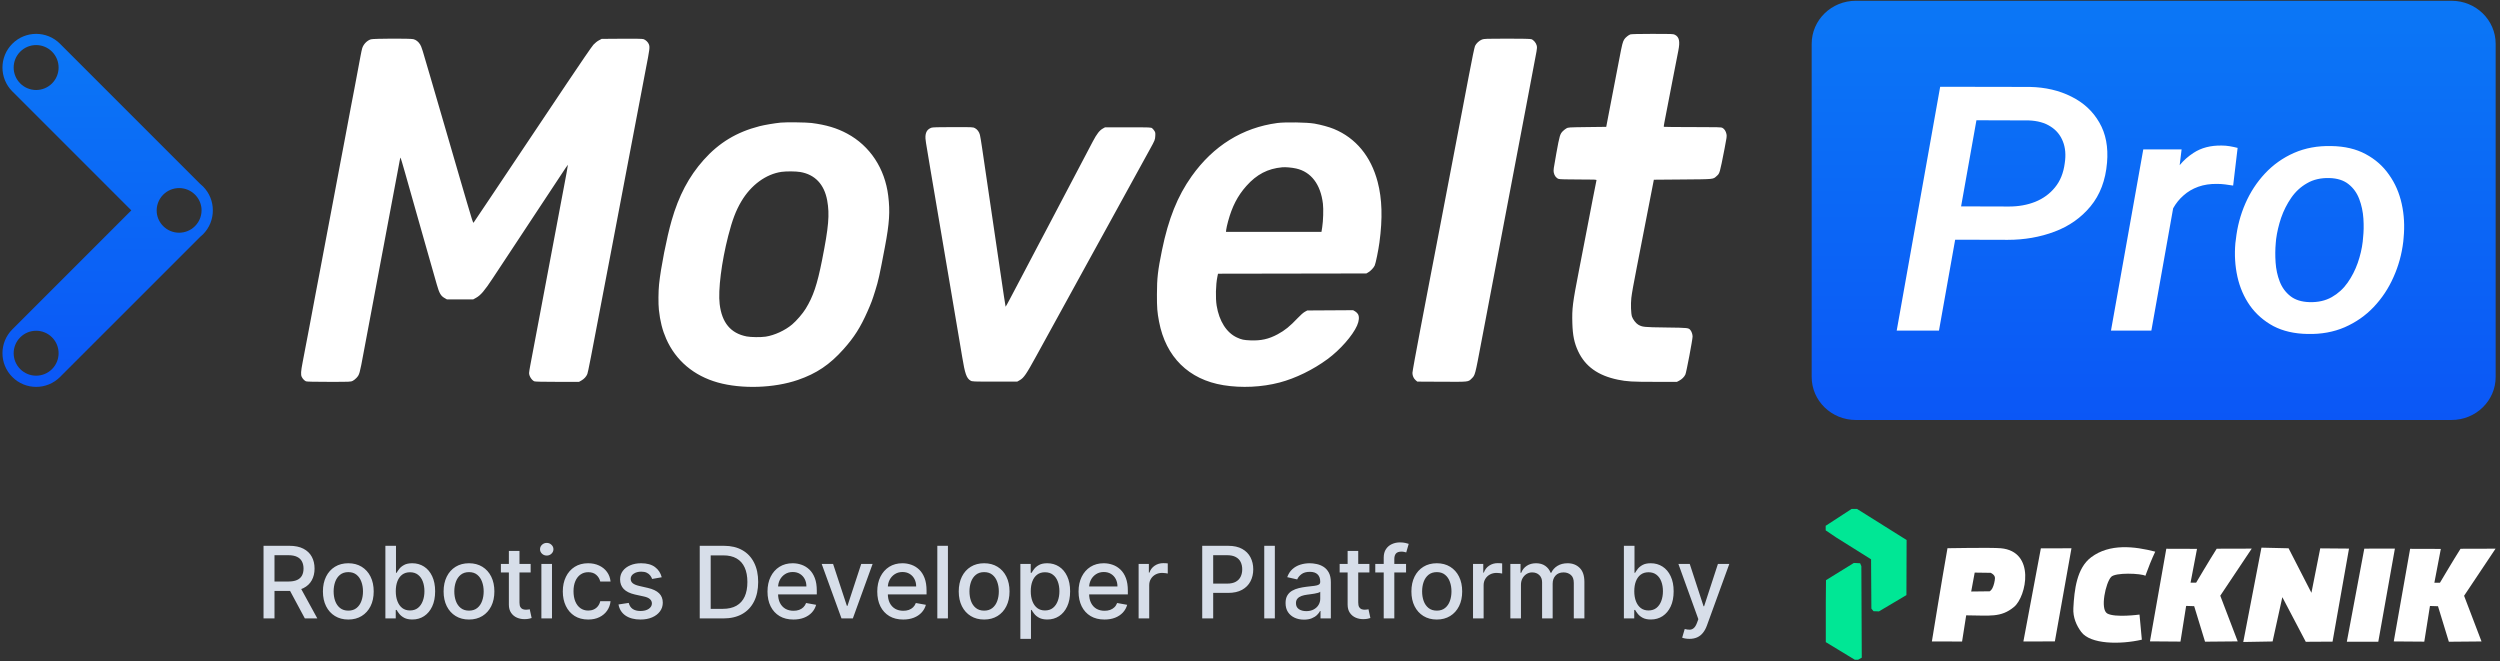 <svg width="363" height="96" viewBox="0 0 363 96" fill="none" xmlns="http://www.w3.org/2000/svg">
<rect x="0" y="0" width="363" height="96" fill="#333333" stroke="none"/>
<path fill-rule="evenodd" clip-rule="evenodd" d="M8.711 6.351C6.8 4.44 3.702 4.44 1.791 6.351C-0.12 8.262 -0.12 11.36 1.791 13.271L19.067 30.547L1.791 47.824C-0.12 49.734 -0.12 52.833 1.791 54.743C3.702 56.654 6.8 56.654 8.711 54.743L29.048 34.406C29.194 34.29 29.335 34.165 29.47 34.03C30.431 33.069 30.909 31.807 30.903 30.547C30.909 29.287 30.431 28.026 29.47 27.065C29.335 26.93 29.194 26.804 29.048 26.688L8.711 6.351ZM2.94 12.113C4.214 13.387 6.279 13.387 7.553 12.113C8.827 10.839 8.827 8.774 7.553 7.5C6.279 6.226 4.214 6.226 2.94 7.5C1.666 8.774 1.666 10.839 2.94 12.113ZM22.764 30.895C22.844 31.604 23.155 32.292 23.699 32.835C24.973 34.109 27.038 34.109 28.312 32.835C29.032 32.116 29.345 31.143 29.251 30.203C29.172 29.495 28.86 28.807 28.316 28.264C27.043 26.99 24.977 26.99 23.703 28.264C22.983 28.983 22.67 29.956 22.764 30.895ZM7.553 53.594C8.827 52.321 8.827 50.255 7.553 48.981C6.279 47.707 4.214 47.707 2.94 48.981C1.666 50.255 1.666 52.321 2.94 53.594C4.214 54.868 6.279 54.868 7.553 53.594Z" fill="url(#paint0_linear_82_84)"/>
<path fill-rule="evenodd" clip-rule="evenodd" d="M236.715 4.997C236.434 5.11 236.022 5.446 235.854 5.699C235.623 6.047 235.531 6.404 235.132 8.506C234.794 10.286 234.383 12.415 233.78 15.521C233.657 16.154 233.483 17.065 233.392 17.545L233.226 18.418L230.461 18.452C227.739 18.487 227.691 18.49 227.432 18.645C227.288 18.731 227.07 18.901 226.948 19.021C226.513 19.449 226.453 19.651 225.98 22.261C225.564 24.552 225.542 24.721 225.61 25.066C225.699 25.517 225.979 25.874 226.327 25.982C226.491 26.033 227.475 26.06 229.208 26.06C231.685 26.06 231.838 26.067 231.807 26.182C231.756 26.378 231.598 27.169 231.27 28.887C231.101 29.77 230.766 31.513 230.525 32.761C230.284 34.008 230.004 35.453 229.904 35.971C229.804 36.49 229.524 37.934 229.282 39.182C228.332 44.066 228.245 44.757 228.305 46.92C228.355 48.693 228.58 49.789 229.144 50.997C230.171 53.199 232.037 54.536 234.911 55.129C236.229 55.401 236.98 55.444 240.322 55.444L243.495 55.443L243.81 55.279C244.218 55.065 244.558 54.727 244.72 54.372C244.861 54.062 245.763 49.305 245.764 48.864C245.765 48.571 245.63 48.156 245.467 47.955C245.175 47.592 245.207 47.596 241.909 47.552C238.631 47.509 238.485 47.493 237.861 47.136C237.544 46.955 237.088 46.364 236.962 45.969C236.817 45.52 236.77 44.158 236.868 43.266C236.939 42.623 237.191 41.212 237.679 38.728C237.925 37.472 238.264 35.736 238.461 34.715C238.546 34.274 238.958 32.154 239.378 30.004L240.139 26.095L244.337 26.06C248.969 26.022 248.714 26.047 249.25 25.57C249.712 25.16 249.69 25.235 250.404 21.593C250.724 19.959 250.747 19.785 250.683 19.469C250.598 19.049 250.385 18.72 250.098 18.567C249.905 18.464 249.452 18.452 245.751 18.452C243.478 18.452 241.603 18.435 241.584 18.414C241.565 18.393 241.605 18.103 241.672 17.769C241.808 17.092 242.34 14.342 242.869 11.577C243.215 9.771 243.389 8.876 243.692 7.363C243.963 6 243.827 5.37 243.191 5.045C242.952 4.923 242.736 4.915 239.918 4.919C237.943 4.921 236.837 4.949 236.715 4.997ZM53.854 5.708C53.304 5.874 52.779 6.412 52.594 6.998C52.545 7.154 52.434 7.667 52.347 8.139C52.261 8.609 52.062 9.67 51.906 10.495C51.75 11.321 51.555 12.357 51.474 12.799C51.393 13.24 51.297 13.743 51.26 13.916C51.223 14.088 51.096 14.748 50.978 15.381C50.859 16.015 50.665 17.051 50.545 17.685C50.426 18.318 50.228 19.37 50.106 20.023C49.983 20.675 49.828 21.492 49.762 21.838C49.695 22.183 49.541 22.992 49.42 23.635C49.005 25.85 48.773 27.078 48.431 28.887C48.242 29.885 47.945 31.456 47.771 32.377C47.598 33.298 47.303 34.853 47.118 35.832C46.932 36.811 46.681 38.146 46.559 38.798C46.438 39.451 46.297 40.189 46.247 40.438C46.196 40.688 46.014 41.646 45.842 42.567C45.67 43.489 45.46 44.604 45.376 45.045C45.292 45.486 45.124 46.382 45.003 47.034C44.883 47.687 44.742 48.425 44.692 48.675C44.642 48.924 44.502 49.654 44.381 50.297C44.261 50.94 44.06 51.992 43.936 52.635C43.689 53.91 43.658 54.395 43.807 54.714C43.932 54.984 44.211 55.277 44.432 55.37C44.547 55.419 45.688 55.445 47.776 55.445C50.867 55.445 50.952 55.441 51.223 55.298C51.376 55.217 51.613 55.03 51.749 54.882C52.199 54.392 52.211 54.349 52.811 51.117C52.978 50.215 53.244 48.802 53.401 47.977C53.557 47.151 53.823 45.738 53.992 44.836C54.16 43.934 54.496 42.143 54.738 40.857C54.98 39.571 55.246 38.158 55.328 37.716C55.411 37.275 55.607 36.238 55.764 35.413C55.921 34.588 56.089 33.693 56.136 33.424C56.184 33.155 56.353 32.26 56.51 31.435C56.784 30 56.928 29.235 57.259 27.456C57.341 27.015 57.537 25.978 57.694 25.153C57.851 24.328 58.012 23.471 58.05 23.25C58.088 23.028 58.14 22.871 58.164 22.901C58.189 22.93 58.476 23.897 58.803 25.048C59.129 26.2 59.903 28.932 60.523 31.121C61.142 33.309 61.785 35.57 61.95 36.146C62.312 37.407 63.017 39.88 63.418 41.293C63.78 42.569 63.999 42.958 64.532 43.264L64.899 43.475H66.802H68.705L69.12 43.246C69.794 42.873 70.348 42.224 71.564 40.38C72.162 39.471 73.016 38.179 73.462 37.507C73.906 36.835 74.788 35.5 75.421 34.541C76.052 33.581 77.245 31.775 78.07 30.527C80.336 27.102 81.797 24.891 82.138 24.371C82.307 24.114 82.454 23.912 82.463 23.923C82.473 23.934 82.382 24.475 82.261 25.124C82.139 25.773 81.972 26.666 81.89 27.107C81.807 27.549 81.612 28.585 81.454 29.41C81.296 30.236 81.128 31.131 81.08 31.4C81.032 31.668 80.879 32.485 80.739 33.215C80.6 33.944 80.404 34.98 80.304 35.518C80.204 36.055 79.938 37.469 79.712 38.659C79.487 39.849 79.236 41.184 79.154 41.625C79.073 42.066 78.963 42.648 78.91 42.916C78.819 43.38 78.728 43.861 78.127 47.069C77.765 49.003 77.218 51.895 77.003 53.014C76.903 53.539 76.821 54.058 76.822 54.166C76.825 54.609 77.205 55.209 77.586 55.37C77.702 55.419 78.838 55.445 80.918 55.445H84.074L84.404 55.26C84.809 55.033 85.135 54.678 85.284 54.298C85.387 54.037 85.811 51.865 87.554 42.672C87.878 40.964 88.184 39.362 88.235 39.112C88.285 38.863 88.591 37.261 88.915 35.553C90.094 29.33 90.884 25.174 91.003 24.56C91.232 23.383 91.433 22.328 91.934 19.674C92.209 18.215 92.476 16.817 92.526 16.568C92.577 16.318 92.844 14.921 93.118 13.462C93.393 12.003 93.674 10.527 93.741 10.181C94.35 7.068 94.376 6.859 94.215 6.427C94.102 6.121 93.734 5.772 93.427 5.679C93.258 5.628 92.225 5.61 90.27 5.624L87.363 5.645L86.954 5.862C86.707 5.994 86.394 6.244 86.166 6.491C85.951 6.725 84.282 9.152 82.287 12.136C80.362 15.015 77.608 19.129 76.167 21.279C74.726 23.429 72.488 26.774 71.194 28.713C69.899 30.651 68.805 32.281 68.761 32.333C68.697 32.412 68.53 31.906 67.832 29.507C67.363 27.899 66.914 26.364 66.833 26.095C66.752 25.826 66.236 24.052 65.686 22.152C65.135 20.251 64.619 18.477 64.539 18.208C64.31 17.441 63.601 15.008 62.545 11.368C61.295 7.056 61.22 6.819 61.004 6.461C60.764 6.063 60.401 5.776 60.019 5.685C59.553 5.572 54.236 5.592 53.854 5.708ZM215.188 5.737C214.781 5.894 214.343 6.3 214.173 6.675C214.09 6.86 213.746 8.518 213.258 11.089C212.828 13.354 212.406 15.568 212.321 16.009C212.236 16.451 212.086 17.236 211.987 17.754C211.889 18.273 211.708 19.215 211.586 19.848C211.463 20.482 211.294 21.361 211.212 21.803C211.13 22.244 210.962 23.124 210.839 23.757C210.716 24.39 210.548 25.27 210.464 25.711C210.382 26.153 210.19 27.158 210.037 27.945C209.885 28.732 209.45 31.009 209.07 33.005C208.69 35.001 208.338 36.839 208.287 37.088C208.236 37.338 208.012 38.5 207.788 39.671C207.565 40.842 206.865 44.505 206.233 47.813C205.601 51.12 205.084 53.972 205.084 54.15C205.084 54.559 205.264 54.96 205.561 55.214L205.79 55.41L209.359 55.429C213.343 55.45 213.169 55.469 213.689 54.957C214.192 54.461 214.17 54.545 215.098 49.617C215.373 48.158 215.639 46.76 215.69 46.511C215.741 46.261 216.006 44.864 216.28 43.405C216.555 41.946 216.821 40.548 216.871 40.299C216.956 39.879 217.483 37.103 217.997 34.366C218.116 33.733 218.294 32.79 218.394 32.272C218.493 31.754 218.66 30.875 218.766 30.318C218.871 29.761 219.026 28.945 219.111 28.503C219.54 26.261 219.812 24.833 220.384 21.803C220.728 19.979 221.051 18.283 221.101 18.034C221.152 17.784 221.335 16.826 221.506 15.905C221.677 14.983 221.859 14.025 221.91 13.776C222.027 13.2 222.956 8.283 223.097 7.494C223.183 7.008 223.19 6.848 223.129 6.604C223.034 6.217 222.666 5.787 222.346 5.688C222.178 5.636 221.02 5.611 218.8 5.612C215.822 5.614 215.473 5.626 215.188 5.737ZM113.365 17.803C112.442 17.896 111.007 18.138 110.29 18.322C106.955 19.177 104.406 20.717 102.165 23.23C100.027 25.626 98.55 28.422 97.517 32.028C96.805 34.511 95.948 38.865 95.697 41.276C95.591 42.287 95.577 44.124 95.669 44.977C95.847 46.63 96.175 47.931 96.732 49.198C98.117 52.344 100.747 54.568 104.232 55.541C107.703 56.51 112.393 56.359 115.853 55.167C118.573 54.23 120.474 52.949 122.482 50.701C124.025 48.975 124.943 47.527 125.961 45.219C126.52 43.95 126.647 43.61 127.081 42.218C127.552 40.715 127.683 40.119 128.488 35.867C129.144 32.402 129.252 30.733 128.973 28.44C128.489 24.463 126.321 21.178 123.006 19.398C121.5 18.589 119.959 18.13 117.844 17.858C117.103 17.763 114.125 17.726 113.365 17.803ZM185.459 17.862C180.404 18.539 176.169 21.172 173.029 25.59C170.972 28.485 169.656 31.762 168.722 36.32C168.116 39.282 167.993 40.353 167.987 42.742C167.982 44.695 168.029 45.303 168.296 46.71C169.269 51.828 172.595 55.111 177.64 55.93C180.278 56.359 183.231 56.218 185.801 55.54C188.122 54.928 190.651 53.692 192.768 52.136C194.575 50.806 196.4 48.734 197.043 47.279C197.347 46.588 197.395 45.975 197.173 45.603C197.093 45.469 196.902 45.287 196.749 45.199L196.469 45.04L193.141 45.06L189.813 45.08L189.457 45.276C189.237 45.398 188.852 45.735 188.447 46.162C187.277 47.397 186.576 47.964 185.513 48.538C184.222 49.234 183.1 49.485 181.559 49.422C180.584 49.382 180.28 49.317 179.604 49.006C178.097 48.313 177.021 46.623 176.659 44.382C176.481 43.286 176.526 41.353 176.757 40.22L176.854 39.742L187.625 39.724L198.397 39.706L198.677 39.541C199.027 39.336 199.461 38.876 199.608 38.554C199.755 38.231 200.139 36.361 200.296 35.194C200.767 31.694 200.684 28.882 200.035 26.409C199.061 22.699 196.864 20.04 193.682 18.724C192.999 18.441 191.827 18.118 190.87 17.949C189.799 17.76 186.607 17.709 185.459 17.862ZM135.222 18.549C134.672 18.769 134.428 19.123 134.376 19.772C134.346 20.151 134.4 20.515 135.073 24.455C135.155 24.935 135.308 25.846 135.415 26.479C135.522 27.113 135.69 28.102 135.789 28.678C135.889 29.253 136.099 30.494 136.256 31.435C136.412 32.375 136.581 33.364 136.63 33.633C136.679 33.902 136.833 34.813 136.973 35.657C137.113 36.502 137.28 37.491 137.345 37.856C137.41 38.221 137.591 39.289 137.749 40.229C137.907 41.17 138.186 42.819 138.369 43.893C138.553 44.968 138.819 46.539 138.96 47.383C139.101 48.228 139.269 49.217 139.333 49.582C139.397 49.947 139.565 50.952 139.708 51.815C140.114 54.281 140.34 54.924 140.921 55.264C141.164 55.407 141.245 55.41 144.435 55.41H147.701L148.066 55.203C148.66 54.865 149.008 54.357 150.465 51.699C151.198 50.362 151.929 49.032 152.089 48.744C152.249 48.456 152.723 47.593 153.144 46.825C153.564 46.057 154.013 45.24 154.141 45.01C154.354 44.63 154.85 43.726 158.012 37.961C158.559 36.963 159.182 35.832 159.395 35.448C159.608 35.064 160.309 33.792 160.951 32.621C163.149 28.614 164.418 26.305 164.556 26.06C164.631 25.926 165.08 25.109 165.553 24.246C166.026 23.382 166.656 22.235 166.954 21.698C167.69 20.367 167.716 20.304 167.747 19.744C167.771 19.316 167.756 19.225 167.628 19.017C167.547 18.886 167.403 18.714 167.306 18.633C167.133 18.489 167.082 18.487 163.792 18.487H160.453L160.142 18.658C159.654 18.927 159.258 19.435 158.673 20.546C157.842 22.125 156.088 25.459 155.663 26.27C155.451 26.673 154.725 28.055 154.047 29.341C153.371 30.627 152.537 32.213 152.195 32.865C151.853 33.518 151.496 34.193 151.402 34.366C151.309 34.539 150.943 35.23 150.591 35.902C150.239 36.573 149.736 37.531 149.473 38.03C149.21 38.529 148.706 39.487 148.354 40.159C148.001 40.831 147.596 41.601 147.453 41.869C147.31 42.138 146.934 42.853 146.615 43.459C146.297 44.065 146.026 44.55 146.014 44.537C145.991 44.511 145.73 42.774 144.901 37.123C144.608 35.127 144.021 31.138 143.596 28.259C143.172 25.38 142.724 22.333 142.601 21.488C142.479 20.644 142.336 19.788 142.285 19.587C142.174 19.146 141.912 18.792 141.552 18.597C141.294 18.457 141.194 18.453 138.366 18.456C136.144 18.458 135.394 18.48 135.222 18.549ZM188.196 24.466C190.372 24.949 191.761 26.776 192.089 29.585C192.182 30.383 192.13 32.08 191.985 32.988L191.877 33.668H184.943H178.01L178.051 33.321C178.073 33.13 178.191 32.604 178.313 32.153C178.899 29.985 179.703 28.429 180.977 26.998C182.47 25.32 184.081 24.482 186.174 24.291C186.665 24.247 187.554 24.324 188.196 24.466ZM116.197 24.975C118.333 25.336 119.687 26.77 120.111 29.117C120.477 31.148 120.323 32.934 119.367 37.751C118.652 41.349 118.084 43.036 116.981 44.833C116.548 45.538 115.663 46.565 115.017 47.111C113.995 47.975 112.47 48.679 111.185 48.88C110.502 48.986 109.023 48.971 108.412 48.851C106.094 48.396 104.818 46.864 104.494 44.149C104.252 42.119 104.763 38.051 105.739 34.246C106.327 31.952 106.837 30.607 107.625 29.267C109.03 26.878 111.211 25.274 113.489 24.953C114.185 24.855 115.553 24.866 116.197 24.975Z" fill="white"/>
<rect x="269.574" y="6.47" width="84.821" height="48.74" fill="white"/>
<path fill-rule="evenodd" clip-rule="evenodd" d="M269.464 0.113C265.925 0.113 263.056 2.908 263.056 6.356V54.739C263.056 58.187 265.925 60.982 269.464 60.982H355.962C359.501 60.982 362.369 58.187 362.369 54.739V6.356C362.369 2.908 359.501 0.113 355.962 0.113H269.464ZM291.519 34.825L283.889 34.805L281.538 48.005H275.401L281.713 12.599L294.762 12.623C297.008 12.672 299.012 13.142 300.775 14.033C302.538 14.909 303.886 16.157 304.817 17.778C305.765 19.399 306.139 21.353 305.94 23.639C305.724 26.184 304.925 28.291 303.545 29.961C302.181 31.615 300.442 32.839 298.33 33.633C296.218 34.428 293.947 34.825 291.519 34.825ZM286.978 17.462L284.751 29.966L291.718 29.986C293.099 29.986 294.363 29.759 295.511 29.305C296.675 28.835 297.631 28.137 298.38 27.213C299.145 26.289 299.619 25.114 299.802 23.687C299.985 22.488 299.894 21.434 299.528 20.526C299.162 19.602 298.563 18.881 297.731 18.362C296.899 17.827 295.852 17.535 294.587 17.486L286.978 17.462ZM312.377 48.005L315.54 30.245C315.948 29.518 316.449 28.897 317.043 28.381C317.658 27.829 318.373 27.408 319.188 27.116C320.003 26.824 320.918 26.686 321.933 26.703C322.315 26.703 322.698 26.727 323.081 26.776C323.48 26.824 323.871 26.881 324.253 26.946L324.902 21.474C324.519 21.377 324.137 21.296 323.754 21.231C323.372 21.166 322.989 21.134 322.607 21.134C320.993 21.102 319.621 21.458 318.49 22.204C317.733 22.692 317.066 23.285 316.488 23.983L316.768 21.693H311.204L306.514 48.005H312.377ZM324.652 34.727L324.578 35.287C324.428 36.989 324.528 38.626 324.877 40.199C325.226 41.755 325.833 43.149 326.698 44.382C327.58 45.614 328.711 46.602 330.092 47.348C331.489 48.078 333.144 48.459 335.057 48.491C337.036 48.54 338.833 48.215 340.446 47.518C342.076 46.805 343.482 45.824 344.663 44.576C345.86 43.312 346.817 41.869 347.532 40.248C348.264 38.626 348.738 36.908 348.954 35.092L349.004 34.533C349.17 32.815 349.079 31.169 348.729 29.596C348.38 28.008 347.765 26.597 346.883 25.365C346.018 24.117 344.887 23.12 343.49 22.374C342.109 21.628 340.454 21.239 338.525 21.207C336.529 21.158 334.716 21.491 333.086 22.204C331.472 22.917 330.067 23.914 328.869 25.195C327.688 26.46 326.74 27.91 326.025 29.548C325.31 31.185 324.852 32.912 324.652 34.727ZM330.441 35.287L330.491 34.727C330.624 33.722 330.865 32.693 331.214 31.639C331.58 30.585 332.071 29.613 332.686 28.721C333.302 27.829 334.067 27.124 334.982 26.605C335.897 26.07 336.978 25.819 338.225 25.852C339.39 25.884 340.321 26.184 341.02 26.751C341.718 27.303 342.234 28.024 342.567 28.916C342.899 29.791 343.099 30.731 343.166 31.736C343.232 32.725 343.215 33.657 343.116 34.533L343.066 35.092C342.949 36.097 342.708 37.127 342.342 38.181C341.976 39.218 341.486 40.175 340.87 41.05C340.255 41.925 339.49 42.623 338.575 43.141C337.66 43.66 336.587 43.903 335.356 43.871C334.192 43.838 333.26 43.547 332.562 42.995C331.863 42.444 331.347 41.739 331.015 40.88C330.682 40.02 330.483 39.096 330.416 38.108C330.349 37.119 330.358 36.178 330.441 35.287Z" fill="url(#paint1_linear_82_84)"/>
<path d="M38.265 89.796V79.251H42.024C42.841 79.251 43.519 79.392 44.058 79.673C44.6 79.955 45.005 80.344 45.273 80.842C45.541 81.336 45.674 81.908 45.674 82.557C45.674 83.202 45.539 83.77 45.268 84.261C45 84.749 44.595 85.128 44.052 85.399C43.514 85.67 42.836 85.806 42.019 85.806H39.171V84.436H41.874C42.389 84.436 42.808 84.362 43.131 84.215C43.457 84.067 43.695 83.853 43.846 83.571C43.998 83.29 44.073 82.951 44.073 82.557C44.073 82.159 43.996 81.814 43.841 81.522C43.69 81.23 43.452 81.007 43.126 80.852C42.803 80.694 42.379 80.615 41.854 80.615H39.856V89.796H38.265ZM43.471 85.039L46.076 89.796H44.264L41.709 85.039H43.471ZM50.574 89.956C49.833 89.956 49.186 89.786 48.633 89.446C48.08 89.106 47.651 88.631 47.346 88.02C47.04 87.409 46.888 86.695 46.888 85.878C46.888 85.058 47.04 84.34 47.346 83.725C47.651 83.111 48.08 82.634 48.633 82.294C49.186 81.954 49.833 81.784 50.574 81.784C51.316 81.784 51.963 81.954 52.516 82.294C53.068 82.634 53.497 83.111 53.803 83.725C54.108 84.34 54.261 85.058 54.261 85.878C54.261 86.695 54.108 87.409 53.803 88.02C53.497 88.631 53.068 89.106 52.516 89.446C51.963 89.786 51.316 89.956 50.574 89.956ZM50.579 88.664C51.06 88.664 51.458 88.537 51.774 88.282C52.09 88.028 52.323 87.69 52.474 87.268C52.629 86.846 52.706 86.381 52.706 85.873C52.706 85.368 52.629 84.905 52.474 84.483C52.323 84.057 52.09 83.715 51.774 83.458C51.458 83.2 51.06 83.072 50.579 83.072C50.095 83.072 49.694 83.2 49.374 83.458C49.059 83.715 48.824 84.057 48.669 84.483C48.518 84.905 48.443 85.368 48.443 85.873C48.443 86.381 48.518 86.846 48.669 87.268C48.824 87.69 49.059 88.028 49.374 88.282C49.694 88.537 50.095 88.664 50.579 88.664ZM55.958 89.796V79.251H57.498V83.169H57.59C57.68 83.005 57.808 82.814 57.977 82.598C58.145 82.382 58.378 82.193 58.677 82.031C58.976 81.867 59.37 81.784 59.861 81.784C60.5 81.784 61.069 81.946 61.571 82.268C62.072 82.591 62.465 83.056 62.75 83.664C63.038 84.271 63.182 85.002 63.182 85.857C63.182 86.712 63.04 87.445 62.755 88.056C62.47 88.664 62.079 89.132 61.581 89.462C61.083 89.788 60.515 89.951 59.877 89.951C59.396 89.951 59.003 89.87 58.697 89.709C58.395 89.547 58.159 89.359 57.987 89.142C57.815 88.926 57.683 88.734 57.59 88.566H57.462V89.796H55.958ZM57.467 85.842C57.467 86.398 57.547 86.885 57.709 87.304C57.87 87.723 58.104 88.051 58.409 88.288C58.715 88.521 59.089 88.638 59.532 88.638C59.992 88.638 60.376 88.516 60.685 88.272C60.994 88.025 61.227 87.69 61.385 87.268C61.547 86.846 61.627 86.371 61.627 85.842C61.627 85.32 61.548 84.852 61.391 84.436C61.236 84.021 61.003 83.693 60.69 83.453C60.381 83.212 59.995 83.092 59.532 83.092C59.085 83.092 58.708 83.207 58.399 83.437C58.093 83.667 57.862 83.988 57.704 84.4C57.546 84.812 57.467 85.293 57.467 85.842ZM68.098 89.956C67.356 89.956 66.709 89.786 66.156 89.446C65.604 89.106 65.175 88.631 64.869 88.02C64.564 87.409 64.411 86.695 64.411 85.878C64.411 85.058 64.564 84.34 64.869 83.725C65.175 83.111 65.604 82.634 66.156 82.294C66.709 81.954 67.356 81.784 68.098 81.784C68.839 81.784 69.486 81.954 70.039 82.294C70.592 82.634 71.021 83.111 71.326 83.725C71.632 84.34 71.784 85.058 71.784 85.878C71.784 86.695 71.632 87.409 71.326 88.02C71.021 88.631 70.592 89.106 70.039 89.446C69.486 89.786 68.839 89.956 68.098 89.956ZM68.103 88.664C68.584 88.664 68.982 88.537 69.297 88.282C69.613 88.028 69.847 87.69 69.998 87.268C70.152 86.846 70.23 86.381 70.23 85.873C70.23 85.368 70.152 84.905 69.998 84.483C69.847 84.057 69.613 83.715 69.297 83.458C68.982 83.2 68.584 83.072 68.103 83.072C67.619 83.072 67.217 83.2 66.898 83.458C66.582 83.715 66.347 84.057 66.193 84.483C66.041 84.905 65.966 85.368 65.966 85.873C65.966 86.381 66.041 86.846 66.193 87.268C66.347 87.69 66.582 88.028 66.898 88.282C67.217 88.537 67.619 88.664 68.103 88.664ZM77.05 81.887V83.123H72.73V81.887H77.05ZM73.888 79.992H75.428V87.474C75.428 87.773 75.473 87.998 75.562 88.149C75.651 88.296 75.766 88.397 75.907 88.453C76.051 88.504 76.207 88.53 76.376 88.53C76.499 88.53 76.607 88.521 76.7 88.504C76.793 88.487 76.865 88.473 76.916 88.463L77.194 89.735C77.105 89.769 76.978 89.803 76.813 89.838C76.648 89.875 76.442 89.896 76.195 89.899C75.79 89.906 75.413 89.834 75.062 89.683C74.712 89.532 74.429 89.299 74.213 88.983C73.996 88.667 73.888 88.27 73.888 87.793V79.992ZM78.608 89.796V81.887H80.148V89.796H78.608ZM79.386 80.667C79.118 80.667 78.888 80.578 78.696 80.399C78.507 80.217 78.412 80.001 78.412 79.75C78.412 79.496 78.507 79.28 78.696 79.102C78.888 78.92 79.118 78.829 79.386 78.829C79.653 78.829 79.882 78.92 80.07 79.102C80.263 79.28 80.359 79.496 80.359 79.75C80.359 80.001 80.263 80.217 80.07 80.399C79.882 80.578 79.653 80.667 79.386 80.667ZM85.405 89.956C84.64 89.956 83.981 89.783 83.428 89.436C82.879 89.086 82.457 88.603 82.162 87.989C81.866 87.375 81.719 86.671 81.719 85.878C81.719 85.075 81.87 84.366 82.172 83.751C82.474 83.133 82.9 82.651 83.449 82.304C83.998 81.958 84.645 81.784 85.39 81.784C85.991 81.784 86.526 81.896 86.996 82.119C87.467 82.339 87.846 82.648 88.135 83.046C88.426 83.444 88.6 83.909 88.654 84.441H87.156C87.074 84.07 86.885 83.751 86.59 83.484C86.298 83.216 85.907 83.082 85.416 83.082C84.987 83.082 84.611 83.195 84.288 83.422C83.969 83.645 83.72 83.964 83.541 84.379C83.363 84.791 83.274 85.279 83.274 85.842C83.274 86.418 83.361 86.916 83.536 87.335C83.711 87.754 83.959 88.078 84.278 88.308C84.6 88.538 84.98 88.653 85.416 88.653C85.707 88.653 85.972 88.6 86.209 88.494C86.449 88.384 86.65 88.228 86.811 88.025C86.976 87.823 87.091 87.579 87.156 87.294H88.654C88.6 87.805 88.433 88.262 88.155 88.664C87.877 89.065 87.504 89.381 87.038 89.611C86.574 89.841 86.03 89.956 85.405 89.956ZM96.083 83.818L94.687 84.065C94.629 83.887 94.536 83.717 94.409 83.556C94.286 83.394 94.117 83.262 93.904 83.159C93.692 83.056 93.426 83.005 93.106 83.005C92.671 83.005 92.307 83.103 92.015 83.298C91.723 83.49 91.577 83.739 91.577 84.045C91.577 84.309 91.675 84.522 91.871 84.683C92.066 84.845 92.382 84.977 92.818 85.08L94.075 85.368C94.802 85.536 95.345 85.796 95.702 86.146C96.059 86.496 96.237 86.951 96.237 87.51C96.237 87.984 96.1 88.406 95.825 88.777C95.554 89.144 95.175 89.433 94.687 89.642C94.203 89.851 93.642 89.956 93.003 89.956C92.118 89.956 91.395 89.767 90.836 89.39C90.276 89.009 89.933 88.468 89.806 87.768L91.294 87.541C91.387 87.929 91.577 88.222 91.865 88.422C92.154 88.617 92.53 88.715 92.993 88.715C93.498 88.715 93.901 88.61 94.203 88.401C94.505 88.188 94.656 87.929 94.656 87.623C94.656 87.376 94.564 87.169 94.378 87C94.196 86.832 93.917 86.705 93.539 86.619L92.2 86.326C91.462 86.158 90.916 85.89 90.563 85.523C90.213 85.155 90.037 84.69 90.037 84.127C90.037 83.66 90.168 83.252 90.429 82.902C90.69 82.552 91.05 82.279 91.51 82.083C91.97 81.884 92.497 81.784 93.091 81.784C93.946 81.784 94.619 81.97 95.109 82.34C95.6 82.708 95.925 83.2 96.083 83.818ZM105.015 89.796H101.601V79.251H105.123C106.156 79.251 107.044 79.462 107.785 79.884C108.526 80.303 109.095 80.906 109.489 81.692C109.888 82.474 110.087 83.413 110.087 84.508C110.087 85.607 109.886 86.551 109.484 87.34C109.086 88.13 108.509 88.737 107.754 89.163C106.999 89.585 106.086 89.796 105.015 89.796ZM103.192 88.406H104.927C105.73 88.406 106.398 88.255 106.93 87.953C107.462 87.647 107.861 87.206 108.125 86.63C108.389 86.049 108.521 85.342 108.521 84.508C108.521 83.681 108.389 82.979 108.125 82.402C107.864 81.826 107.474 81.388 106.956 81.089C106.438 80.79 105.794 80.641 105.025 80.641H103.192V88.406ZM115.205 89.956C114.426 89.956 113.755 89.79 113.192 89.457C112.633 89.12 112.2 88.648 111.894 88.04C111.592 87.43 111.441 86.714 111.441 85.893C111.441 85.083 111.592 84.369 111.894 83.751C112.2 83.133 112.626 82.651 113.171 82.304C113.721 81.958 114.363 81.784 115.097 81.784C115.544 81.784 115.976 81.858 116.395 82.006C116.814 82.153 117.19 82.385 117.523 82.701C117.855 83.017 118.118 83.427 118.31 83.931C118.503 84.433 118.599 85.042 118.599 85.76V86.305H112.312V85.152H117.09C117.09 84.747 117.008 84.388 116.843 84.076C116.678 83.76 116.446 83.511 116.148 83.329C115.852 83.147 115.506 83.056 115.108 83.056C114.675 83.056 114.297 83.163 113.975 83.375C113.655 83.585 113.408 83.859 113.233 84.199C113.062 84.536 112.976 84.901 112.976 85.296V86.197C112.976 86.726 113.068 87.175 113.254 87.546C113.443 87.917 113.705 88.2 114.042 88.396C114.378 88.588 114.771 88.684 115.221 88.684C115.513 88.684 115.779 88.643 116.019 88.561C116.259 88.475 116.467 88.348 116.642 88.18C116.817 88.011 116.951 87.804 117.044 87.556L118.501 87.819C118.384 88.248 118.175 88.624 117.873 88.947C117.574 89.266 117.198 89.515 116.745 89.693C116.295 89.868 115.782 89.956 115.205 89.956ZM126.701 81.887L123.833 89.796H122.186L119.312 81.887H120.965L122.968 87.974H123.051L125.048 81.887H126.701ZM131.143 89.956C130.364 89.956 129.693 89.79 129.13 89.457C128.57 89.12 128.138 88.648 127.832 88.04C127.53 87.43 127.379 86.714 127.379 85.893C127.379 85.083 127.53 84.369 127.832 83.751C128.138 83.133 128.563 82.651 129.109 82.304C129.658 81.958 130.3 81.784 131.035 81.784C131.481 81.784 131.914 81.858 132.332 82.006C132.751 82.153 133.127 82.385 133.46 82.701C133.793 83.017 134.056 83.427 134.248 83.931C134.44 84.433 134.536 85.042 134.536 85.76V86.305H128.249V85.152H133.028C133.028 84.747 132.945 84.388 132.78 84.076C132.616 83.76 132.384 83.511 132.085 83.329C131.79 83.147 131.443 83.056 131.045 83.056C130.613 83.056 130.235 83.163 129.912 83.375C129.593 83.585 129.346 83.859 129.171 84.199C128.999 84.536 128.913 84.901 128.913 85.296V86.197C128.913 86.726 129.006 87.175 129.191 87.546C129.38 87.917 129.643 88.2 129.979 88.396C130.316 88.588 130.709 88.684 131.158 88.684C131.45 88.684 131.716 88.643 131.956 88.561C132.197 88.475 132.404 88.348 132.58 88.18C132.755 88.011 132.888 87.804 132.981 87.556L134.438 87.819C134.322 88.248 134.112 88.624 133.81 88.947C133.512 89.266 133.136 89.515 132.683 89.693C132.233 89.868 131.72 89.956 131.143 89.956ZM137.639 79.251V89.796H136.099V79.251H137.639ZM142.897 89.956C142.155 89.956 141.508 89.786 140.956 89.446C140.403 89.106 139.974 88.631 139.668 88.02C139.363 87.409 139.21 86.695 139.21 85.878C139.21 85.058 139.363 84.34 139.668 83.725C139.974 83.111 140.403 82.634 140.956 82.294C141.508 81.954 142.155 81.784 142.897 81.784C143.638 81.784 144.285 81.954 144.838 82.294C145.391 82.634 145.82 83.111 146.125 83.725C146.431 84.34 146.584 85.058 146.584 85.878C146.584 86.695 146.431 87.409 146.125 88.02C145.82 88.631 145.391 89.106 144.838 89.446C144.285 89.786 143.638 89.956 142.897 89.956ZM142.902 88.664C143.383 88.664 143.781 88.537 144.097 88.282C144.412 88.028 144.646 87.69 144.797 87.268C144.951 86.846 145.029 86.381 145.029 85.873C145.029 85.368 144.951 84.905 144.797 84.483C144.646 84.057 144.412 83.715 144.097 83.458C143.781 83.2 143.383 83.072 142.902 83.072C142.418 83.072 142.016 83.2 141.697 83.458C141.381 83.715 141.146 84.057 140.992 84.483C140.841 84.905 140.765 85.368 140.765 85.873C140.765 86.381 140.841 86.846 140.992 87.268C141.146 87.69 141.381 88.028 141.697 88.282C142.016 88.537 142.418 88.664 142.902 88.664ZM148.157 92.762V81.887H149.661V83.169H149.789C149.879 83.005 150.007 82.814 150.176 82.598C150.344 82.382 150.577 82.193 150.876 82.031C151.174 81.867 151.569 81.784 152.06 81.784C152.699 81.784 153.268 81.946 153.77 82.268C154.271 82.591 154.664 83.056 154.949 83.664C155.237 84.271 155.381 85.002 155.381 85.857C155.381 86.712 155.239 87.445 154.954 88.056C154.669 88.664 154.278 89.132 153.78 89.462C153.282 89.788 152.714 89.951 152.076 89.951C151.595 89.951 151.202 89.87 150.896 89.709C150.594 89.547 150.357 89.359 150.186 89.142C150.014 88.926 149.882 88.734 149.789 88.566H149.697V92.762H148.157ZM149.666 85.842C149.666 86.398 149.746 86.885 149.908 87.304C150.069 87.723 150.303 88.051 150.608 88.288C150.914 88.521 151.288 88.638 151.731 88.638C152.191 88.638 152.575 88.516 152.884 88.272C153.193 88.025 153.426 87.69 153.584 87.268C153.746 86.846 153.826 86.371 153.826 85.842C153.826 85.32 153.747 84.852 153.589 84.436C153.435 84.021 153.202 83.693 152.889 83.453C152.58 83.212 152.194 83.092 151.731 83.092C151.284 83.092 150.907 83.207 150.598 83.437C150.292 83.667 150.061 83.988 149.903 84.4C149.745 84.812 149.666 85.293 149.666 85.842ZM160.37 89.956C159.591 89.956 158.92 89.79 158.357 89.457C157.797 89.12 157.365 88.648 157.059 88.04C156.757 87.43 156.606 86.714 156.606 85.893C156.606 85.083 156.757 84.369 157.059 83.751C157.365 83.133 157.79 82.651 158.336 82.304C158.885 81.958 159.527 81.784 160.262 81.784C160.708 81.784 161.141 81.858 161.56 82.006C161.978 82.153 162.354 82.385 162.687 82.701C163.02 83.017 163.283 83.427 163.475 83.931C163.667 84.433 163.763 85.042 163.763 85.76V86.305H157.476V85.152H162.255C162.255 84.747 162.172 84.388 162.007 84.076C161.843 83.76 161.611 83.511 161.312 83.329C161.017 83.147 160.67 83.056 160.272 83.056C159.84 83.056 159.462 83.163 159.139 83.375C158.82 83.585 158.573 83.859 158.398 84.199C158.226 84.536 158.14 84.901 158.14 85.296V86.197C158.14 86.726 158.233 87.175 158.419 87.546C158.607 87.917 158.87 88.2 159.206 88.396C159.543 88.588 159.936 88.684 160.386 88.684C160.677 88.684 160.943 88.643 161.184 88.561C161.424 88.475 161.632 88.348 161.807 88.18C161.982 88.011 162.116 87.804 162.208 87.556L163.666 87.819C163.549 88.248 163.339 88.624 163.037 88.947C162.739 89.266 162.363 89.515 161.91 89.693C161.46 89.868 160.947 89.956 160.37 89.956ZM165.327 89.796V81.887H166.815V83.144H166.897C167.041 82.718 167.295 82.383 167.659 82.14C168.026 81.892 168.442 81.769 168.905 81.769C169.001 81.769 169.115 81.772 169.245 81.779C169.379 81.786 169.484 81.795 169.559 81.805V83.278C169.497 83.26 169.388 83.242 169.23 83.221C169.072 83.197 168.914 83.185 168.756 83.185C168.392 83.185 168.068 83.262 167.783 83.417C167.501 83.568 167.278 83.779 167.113 84.05C166.949 84.318 166.866 84.623 166.866 84.966V89.796H165.327ZM174.562 89.796V79.251H178.321C179.142 79.251 179.821 79.4 180.36 79.699C180.899 79.998 181.303 80.406 181.57 80.924C181.838 81.439 181.972 82.019 181.972 82.665C181.972 83.314 181.837 83.897 181.565 84.415C181.298 84.93 180.893 85.339 180.35 85.641C179.811 85.94 179.133 86.089 178.316 86.089H175.731V84.74H178.172C178.69 84.74 179.111 84.651 179.434 84.472C179.756 84.29 179.993 84.043 180.144 83.731C180.295 83.418 180.371 83.063 180.371 82.665C180.371 82.267 180.295 81.913 180.144 81.604C179.993 81.295 179.755 81.053 179.428 80.878C179.106 80.703 178.68 80.615 178.151 80.615H176.154V89.796H174.562ZM185.108 79.251V89.796H183.569V79.251H185.108ZM189.336 89.972C188.835 89.972 188.382 89.879 187.977 89.693C187.572 89.505 187.251 89.232 187.014 88.875C186.781 88.518 186.664 88.08 186.664 87.562C186.664 87.115 186.75 86.748 186.921 86.46C187.093 86.171 187.325 85.943 187.617 85.775C187.908 85.607 188.234 85.48 188.595 85.394C188.955 85.308 189.323 85.243 189.697 85.198C190.17 85.143 190.555 85.099 190.85 85.064C191.145 85.027 191.36 84.966 191.494 84.884C191.628 84.802 191.695 84.668 191.695 84.483V84.446C191.695 83.997 191.568 83.648 191.314 83.401C191.063 83.154 190.689 83.03 190.191 83.03C189.673 83.03 189.264 83.145 188.966 83.375C188.67 83.602 188.466 83.854 188.353 84.132L186.906 83.803C187.078 83.322 187.328 82.934 187.658 82.639C187.991 82.34 188.373 82.124 188.806 81.99C189.238 81.853 189.693 81.784 190.17 81.784C190.486 81.784 190.821 81.822 191.175 81.898C191.532 81.97 191.865 82.104 192.174 82.299C192.486 82.495 192.742 82.775 192.941 83.138C193.14 83.499 193.239 83.968 193.239 84.544V89.796H191.736V88.715H191.674C191.574 88.914 191.425 89.11 191.226 89.302C191.027 89.494 190.771 89.654 190.459 89.781C190.146 89.908 189.772 89.972 189.336 89.972ZM189.671 88.736C190.097 88.736 190.461 88.652 190.763 88.483C191.068 88.315 191.3 88.096 191.458 87.824C191.619 87.55 191.7 87.256 191.7 86.944V85.924C191.645 85.979 191.538 86.031 191.381 86.079C191.226 86.123 191.049 86.163 190.85 86.197C190.651 86.228 190.457 86.257 190.268 86.285C190.08 86.309 189.922 86.329 189.795 86.347C189.496 86.384 189.223 86.448 188.976 86.537C188.732 86.626 188.536 86.755 188.389 86.923C188.245 87.088 188.173 87.308 188.173 87.582C188.173 87.963 188.313 88.252 188.595 88.447C188.876 88.639 189.235 88.736 189.671 88.736ZM198.837 81.887V83.123H194.517V81.887H198.837ZM195.675 79.992H197.215V87.474C197.215 87.773 197.26 87.998 197.349 88.149C197.438 88.296 197.553 88.397 197.694 88.453C197.838 88.504 197.994 88.53 198.162 88.53C198.286 88.53 198.394 88.521 198.487 88.504C198.58 88.487 198.652 88.473 198.703 88.463L198.981 89.735C198.892 89.769 198.765 89.803 198.6 89.838C198.435 89.875 198.229 89.896 197.982 89.899C197.577 89.906 197.2 89.834 196.849 89.683C196.499 89.532 196.216 89.299 196 88.983C195.784 88.667 195.675 88.27 195.675 87.793V79.992ZM204.159 81.887V83.123H199.69V81.887H204.159ZM200.915 89.796V80.971C200.915 80.476 201.023 80.066 201.24 79.74C201.456 79.411 201.742 79.165 202.099 79.004C202.456 78.839 202.844 78.757 203.263 78.757C203.572 78.757 203.836 78.782 204.056 78.834C204.276 78.882 204.439 78.927 204.545 78.968L204.185 80.214C204.113 80.193 204.02 80.169 203.907 80.142C203.793 80.111 203.656 80.095 203.495 80.095C203.121 80.095 202.853 80.188 202.692 80.373C202.534 80.559 202.455 80.827 202.455 81.177V89.796H200.915ZM208.623 89.956C207.881 89.956 207.234 89.786 206.681 89.446C206.129 89.106 205.7 88.631 205.394 88.02C205.089 87.409 204.936 86.695 204.936 85.878C204.936 85.058 205.089 84.34 205.394 83.725C205.7 83.111 206.129 82.634 206.681 82.294C207.234 81.954 207.881 81.784 208.623 81.784C209.364 81.784 210.011 81.954 210.564 82.294C211.116 82.634 211.546 83.111 211.851 83.725C212.157 84.34 212.309 85.058 212.309 85.878C212.309 86.695 212.157 87.409 211.851 88.02C211.546 88.631 211.116 89.106 210.564 89.446C210.011 89.786 209.364 89.956 208.623 89.956ZM208.628 88.664C209.108 88.664 209.507 88.537 209.822 88.282C210.138 88.028 210.372 87.69 210.523 87.268C210.677 86.846 210.754 86.381 210.754 85.873C210.754 85.368 210.677 84.905 210.523 84.483C210.372 84.057 210.138 83.715 209.822 83.458C209.507 83.2 209.108 83.072 208.628 83.072C208.144 83.072 207.742 83.2 207.423 83.458C207.107 83.715 206.872 84.057 206.717 84.483C206.566 84.905 206.491 85.368 206.491 85.873C206.491 86.381 206.566 86.846 206.717 87.268C206.872 87.69 207.107 88.028 207.423 88.282C207.742 88.537 208.144 88.664 208.628 88.664ZM213.883 89.796V81.887H215.371V83.144H215.453C215.598 82.718 215.852 82.383 216.215 82.14C216.583 81.892 216.998 81.769 217.462 81.769C217.558 81.769 217.671 81.772 217.801 81.779C217.935 81.786 218.04 81.795 218.115 81.805V83.278C218.054 83.26 217.944 83.242 217.786 83.221C217.628 83.197 217.47 83.185 217.312 83.185C216.948 83.185 216.624 83.262 216.339 83.417C216.058 83.568 215.834 83.779 215.67 84.05C215.505 84.318 215.422 84.623 215.422 84.966V89.796H213.883ZM219.303 89.796V81.887H220.781V83.175H220.878C221.043 82.739 221.313 82.399 221.687 82.155C222.061 81.908 222.509 81.784 223.031 81.784C223.559 81.784 224.002 81.908 224.359 82.155C224.72 82.402 224.986 82.742 225.157 83.175H225.24C225.429 82.752 225.729 82.416 226.141 82.165C226.553 81.911 227.044 81.784 227.614 81.784C228.331 81.784 228.916 82.009 229.369 82.459C229.826 82.909 230.054 83.587 230.054 84.493V89.796H228.515V84.637C228.515 84.101 228.369 83.713 228.077 83.473C227.785 83.233 227.437 83.113 227.032 83.113C226.531 83.113 226.141 83.267 225.863 83.576C225.585 83.882 225.446 84.275 225.446 84.755V89.796H223.911V84.539C223.911 84.11 223.777 83.765 223.51 83.504C223.242 83.243 222.893 83.113 222.464 83.113C222.173 83.113 221.903 83.19 221.656 83.344C221.412 83.496 221.215 83.707 221.064 83.978C220.916 84.249 220.842 84.563 220.842 84.92V89.796H219.303ZM235.789 89.796V79.251H237.328V83.169H237.421C237.51 83.005 237.639 82.814 237.807 82.598C237.975 82.382 238.209 82.193 238.507 82.031C238.806 81.867 239.201 81.784 239.692 81.784C240.33 81.784 240.9 81.946 241.401 82.268C241.903 82.591 242.296 83.056 242.58 83.664C242.869 84.271 243.013 85.002 243.013 85.857C243.013 86.712 242.871 87.445 242.586 88.056C242.301 88.664 241.909 89.132 241.412 89.462C240.914 89.788 240.346 89.951 239.707 89.951C239.227 89.951 238.834 89.87 238.528 89.709C238.226 89.547 237.989 89.359 237.818 89.142C237.646 88.926 237.514 88.734 237.421 88.566H237.292V89.796H235.789ZM237.297 85.842C237.297 86.398 237.378 86.885 237.539 87.304C237.701 87.723 237.934 88.051 238.24 88.288C238.545 88.521 238.919 88.638 239.362 88.638C239.822 88.638 240.207 88.516 240.516 88.272C240.825 88.025 241.058 87.69 241.216 87.268C241.377 86.846 241.458 86.371 241.458 85.842C241.458 85.32 241.379 84.852 241.221 84.436C241.067 84.021 240.833 83.693 240.521 83.453C240.212 83.212 239.826 83.092 239.362 83.092C238.916 83.092 238.538 83.207 238.229 83.437C237.924 83.667 237.692 83.988 237.534 84.4C237.376 84.812 237.297 85.293 237.297 85.842ZM245.301 92.762C245.071 92.762 244.862 92.743 244.673 92.706C244.484 92.671 244.343 92.634 244.251 92.592L244.621 91.331C244.903 91.406 245.153 91.439 245.373 91.429C245.593 91.418 245.787 91.336 245.955 91.181C246.127 91.027 246.278 90.775 246.408 90.425L246.599 89.899L243.705 81.887H245.352L247.355 88.025H247.438L249.441 81.887H251.094L247.834 90.852C247.683 91.264 247.491 91.612 247.258 91.897C247.024 92.186 246.746 92.402 246.423 92.546C246.101 92.69 245.727 92.762 245.301 92.762Z" fill="#D7DEE9"/>
<g clip-path="url(#clip0_82_84)">
<path fill-rule="evenodd" clip-rule="evenodd" d="M276.813 86.326L276.839 78.41L269.641 73.897L268.852 73.896L265.088 76.346L265.09 77.018L265.128 77.033L266.589 78.022L271.671 81.206L271.68 81.212L271.725 88.367L272.033 88.747L272.785 88.77L272.77 88.805L276.804 86.412L276.813 86.326Z" fill="#00E795"/>
<path fill-rule="evenodd" clip-rule="evenodd" d="M265.134 84.239L269.181 81.74L270.095 81.786L270.269 82.213L270.329 95.492L269.545 95.932L265.057 93.207L265.134 84.239Z" fill="#00E795"/>
<path fill-rule="evenodd" clip-rule="evenodd" d="M280.508 93.141C280.508 93.141 281.963 84.163 282.774 79.601C282.774 79.601 289.167 79.484 290.511 79.605C295.61 80.063 294.236 86.615 292.452 88.112C290.528 89.727 288.874 89.358 285.49 89.346L284.894 93.148L280.508 93.141ZM286.218 85.888L286.725 83.141L289.048 83.174C289.048 83.174 289.682 83.443 289.669 83.939C289.659 84.342 289.508 84.995 289.298 85.405C289.135 85.724 288.9 85.857 288.9 85.857L286.218 85.888Z" fill="white"/>
<path fill-rule="evenodd" clip-rule="evenodd" d="M312.942 80.1C309.89 79.311 306.317 78.904 303.64 80.912C301.536 82.491 301.192 85.643 301.052 88.302C300.981 89.656 301.5 90.819 302.193 91.755C303.531 93.564 307.835 93.606 310.995 92.882L310.657 89.235C310.657 89.235 307.091 89.719 305.97 89.075C304.909 88.465 305.742 84.602 306.541 83.764C306.859 83.43 307.922 83.303 308.989 83.299C310.124 83.296 311.261 83.433 311.506 83.61C311.881 82.554 312.458 81.108 312.942 80.1Z" fill="white"/>
<path fill-rule="evenodd" clip-rule="evenodd" d="M317.427 87.978L316.604 93.159L312.173 93.126L314.547 79.68L319.006 79.694L318.069 84.6L318.879 84.603C318.879 84.603 320.824 81.309 321.866 79.673L326.952 79.659L322.383 86.497L324.914 93.129L320.171 93.172L318.595 88.016L317.427 87.978Z" fill="white"/>
<path fill-rule="evenodd" clip-rule="evenodd" d="M352.829 87.987L352.006 93.168L347.575 93.135L349.95 79.69L354.409 79.703L353.471 84.609L354.281 84.612C354.281 84.612 356.226 81.319 357.268 79.682L362.354 79.668L357.786 86.507L360.316 93.139L355.573 93.181L353.997 88.025L352.829 87.987Z" fill="white"/>
<path fill-rule="evenodd" clip-rule="evenodd" d="M332.302 79.611L335.619 86.076L336.899 79.621L341.077 79.655L338.686 93.165L334.798 93.188L331.395 86.707L329.981 93.141L325.722 93.216L328.362 79.519L332.302 79.611Z" fill="white"/>
<path fill-rule="evenodd" clip-rule="evenodd" d="M340.76 93.18L345.328 93.178L347.74 79.653L343.296 79.663L340.76 93.18Z" fill="white"/>
<path fill-rule="evenodd" clip-rule="evenodd" d="M293.797 93.138L298.365 93.135L300.777 79.61L296.333 79.621L293.797 93.138Z" fill="white"/>
</g>
<defs>
<linearGradient id="paint0_linear_82_84" x1="15.63" y1="4.918" x2="15.63" y2="56.176" gradientUnits="userSpaceOnUse">
<stop stop-color="#0B77F6"/>
<stop offset="1" stop-color="#0B57F6"/>
</linearGradient>
<linearGradient id="paint1_linear_82_84" x1="312.713" y1="0.113" x2="312.713" y2="60.982" gradientUnits="userSpaceOnUse">
<stop stop-color="#0B77F6"/>
<stop offset="1" stop-color="#0B57F6"/>
</linearGradient>
<clipPath id="clip0_82_84">
<rect width="97.263" height="22" fill="white" transform="translate(265.106 73.796)"/>
</clipPath>
</defs>
</svg>
